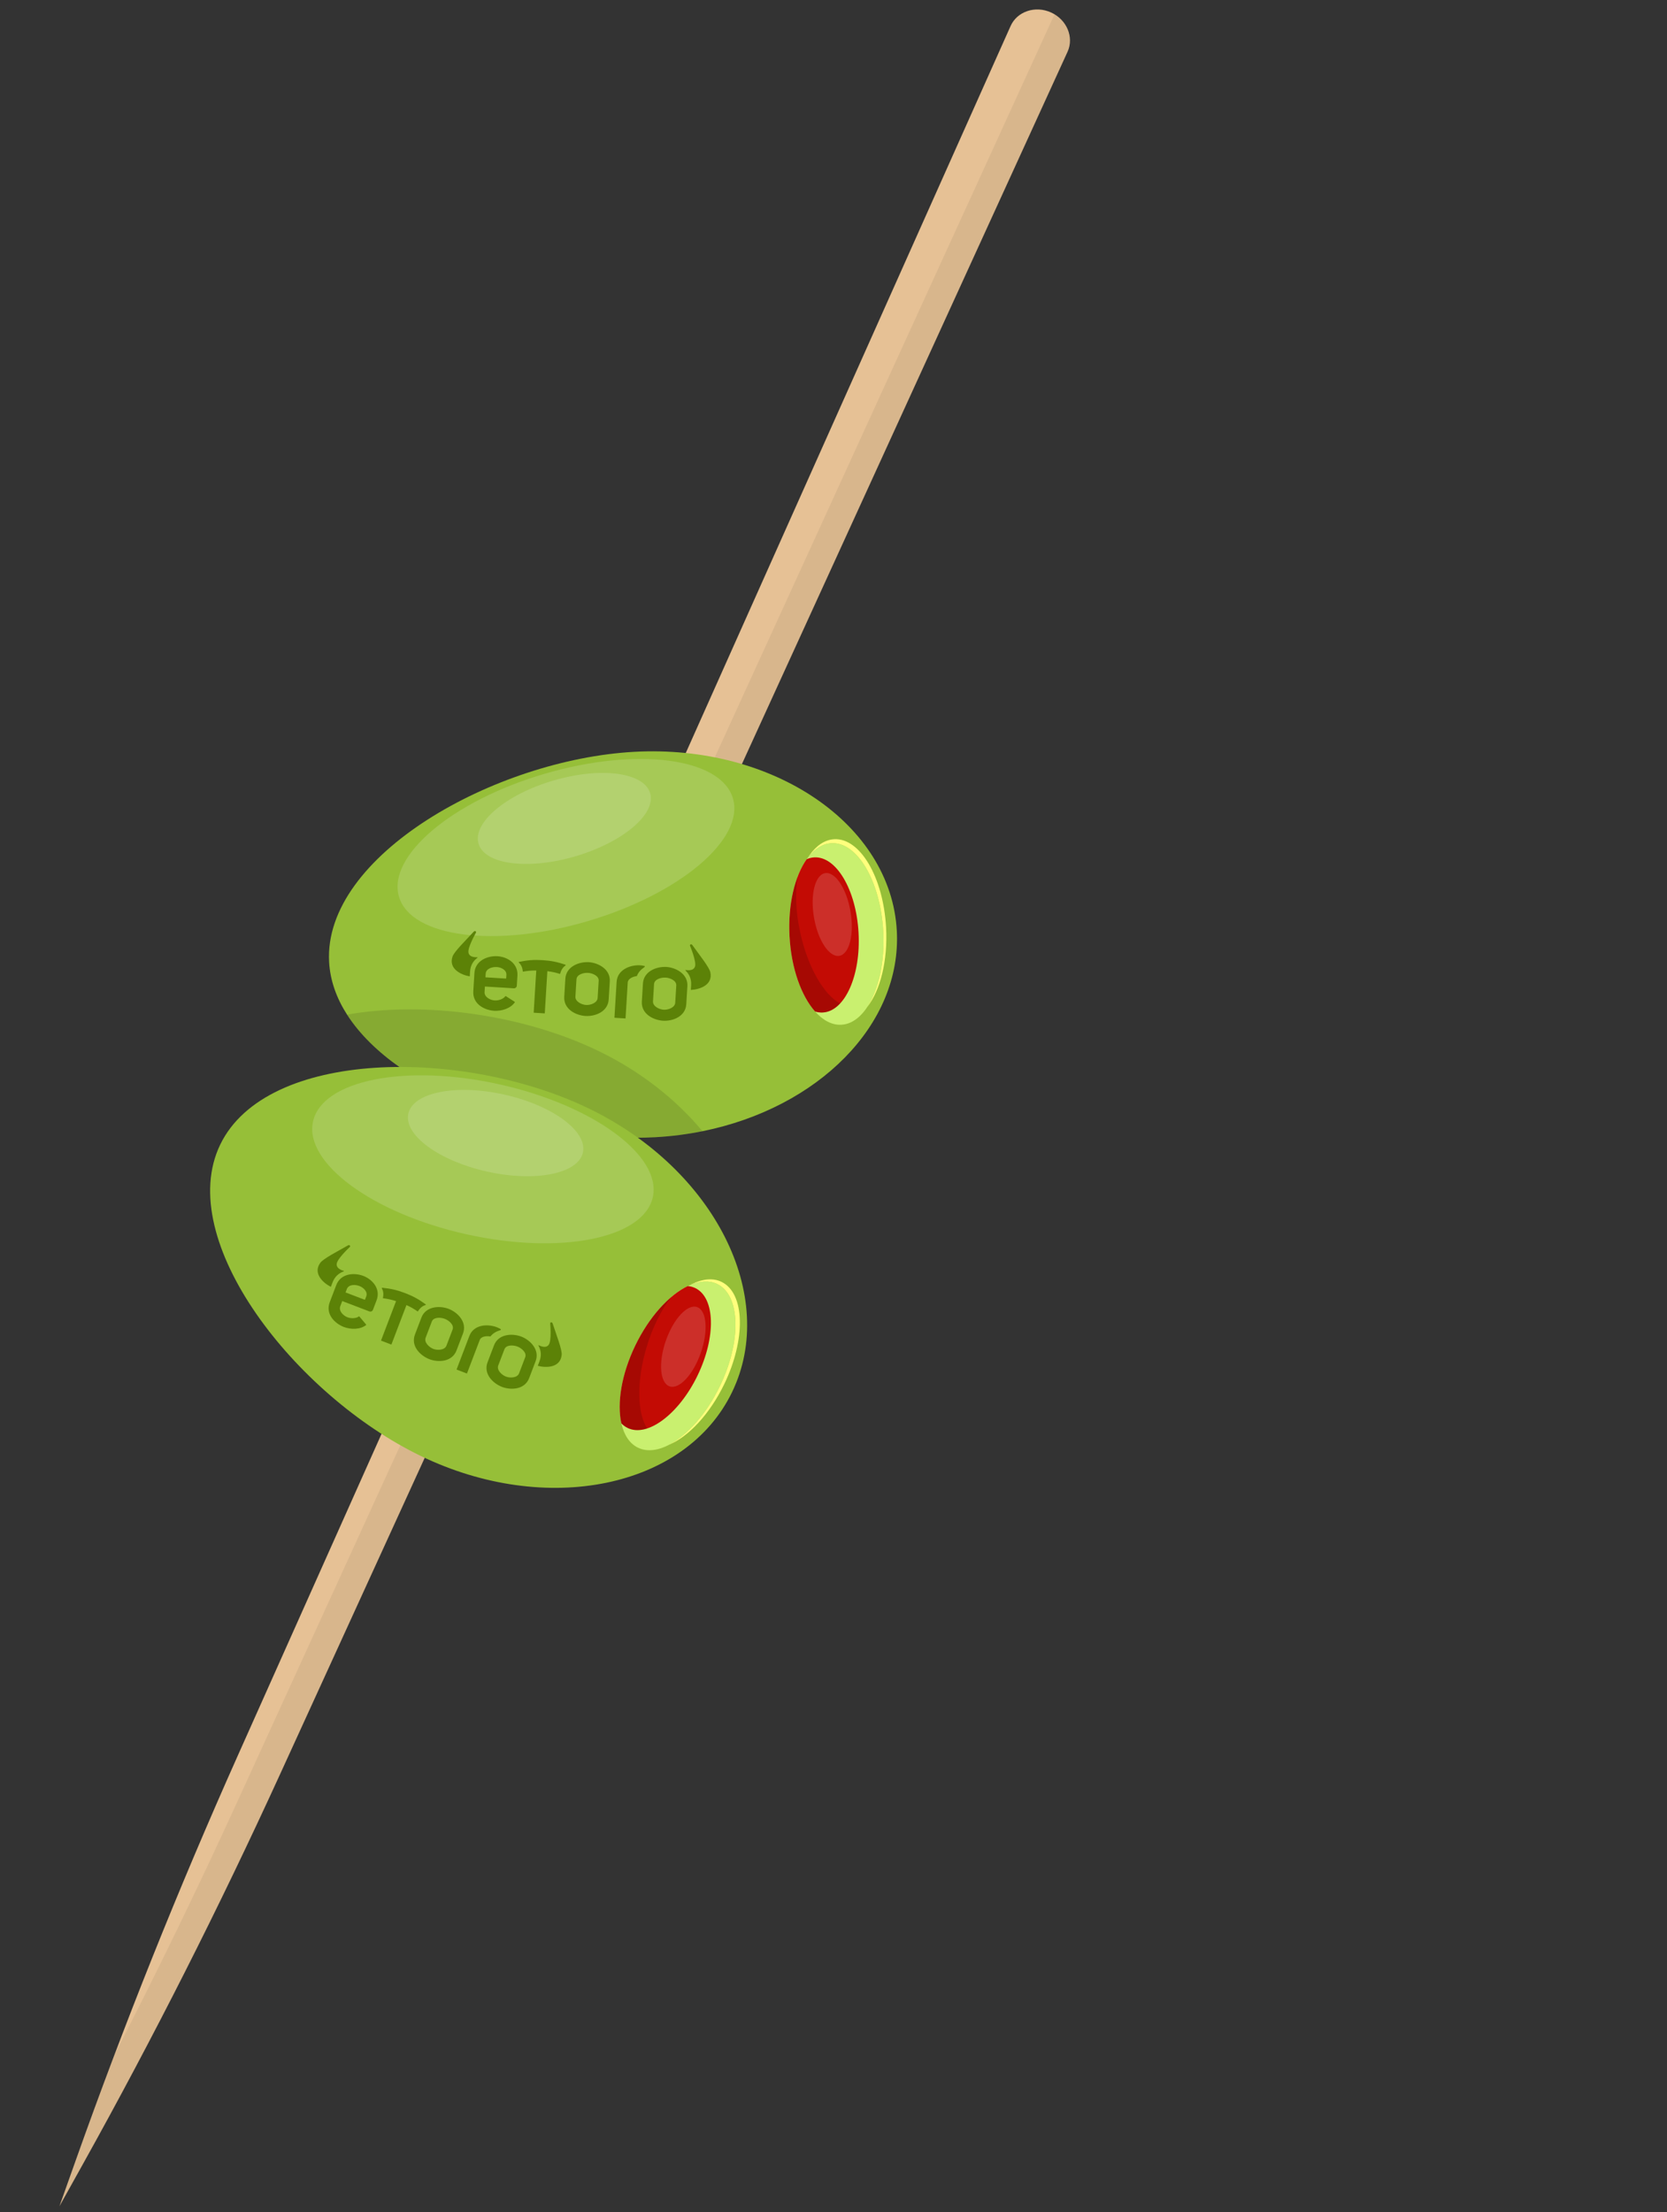 <svg width="260" height="345" viewBox="0 0 260 345" fill="none" xmlns="http://www.w3.org/2000/svg">
<rect x="0" y="0" width="260" height="345" fill="#333333" stroke="none"/>
<g clip-path="url(#clip0_564_5728)">
<path d="M157.62 4.06L37.114 273.733C27.816 294.541 19.355 315.67 11.813 336.913L9.27 344.074L12.966 337.434C23.931 317.738 34.202 297.427 43.679 276.7L166.503 8.076C167.542 5.804 166.387 3.054 163.927 1.942C161.467 0.83 158.639 1.78 157.62 4.059L157.62 4.06Z" fill="#E6C195"/>
<path opacity="0.06" d="M17.826 320.514C15.762 325.97 13.757 331.438 11.813 336.913L9.27 344.074L12.967 337.434C23.931 317.738 34.201 297.427 43.679 276.7L166.504 8.075C167.462 5.979 166.552 3.478 164.473 2.23L36.957 281.114C30.873 294.42 24.489 307.568 17.826 320.514L17.826 320.514Z" fill="black"/>
<path d="M139.872 145.133C140.682 159.803 127.603 172.777 109.562 176.417C107.192 176.895 104.738 177.212 102.218 177.352C84.297 178.34 61.915 170.381 54.131 158.239C52.485 155.669 51.491 152.914 51.331 150.016C50.416 133.42 77.192 118.448 98.902 117.25C120.614 116.053 138.957 128.536 139.872 145.132L139.872 145.133Z" fill="#96BF38"/>
<path d="M137.76 145.249C138.192 153.069 135.269 159.589 131.232 159.812C129.763 159.893 128.35 159.128 127.125 157.748C124.983 155.332 123.417 151.031 123.143 146.056C122.869 141.081 123.952 136.632 125.815 133.996C126.881 132.489 128.202 131.574 129.671 131.493C133.708 131.27 137.33 137.429 137.761 145.25L137.76 145.249Z" fill="#C9F06F"/>
<path d="M129.67 131.493C133.707 131.271 137.329 137.43 137.76 145.25C138.025 150.048 137.026 154.356 135.283 157.022C137.295 154.437 138.486 149.822 138.2 144.634C137.768 136.814 134.146 130.654 130.11 130.877C128.641 130.958 127.32 131.873 126.254 133.38C126.187 133.474 126.122 133.572 126.057 133.67C127.078 132.359 128.311 131.568 129.67 131.493Z" fill="#FFFF7D"/>
<path d="M133.906 145.462C134.274 152.142 131.779 157.712 128.33 157.903C127.922 157.925 127.519 157.871 127.125 157.748C124.983 155.332 123.417 151.031 123.143 146.056C122.869 141.081 123.952 136.633 125.815 133.996C126.193 133.831 126.587 133.733 126.996 133.71C130.445 133.52 133.539 138.782 133.907 145.462L133.906 145.462Z" fill="#C30B04"/>
<path opacity="0.15" d="M114.313 124.507C112.446 118.163 99.272 116.454 84.888 120.689C70.504 124.923 60.358 133.499 62.226 139.842C64.093 146.186 77.268 147.896 91.651 143.661C106.035 139.426 116.181 130.851 114.313 124.507Z" fill="white"/>
<path opacity="0.15" d="M101.399 123.698C100.439 120.439 93.671 119.56 86.281 121.736C78.891 123.912 73.678 128.318 74.638 131.576C75.597 134.835 82.366 135.714 89.756 133.538C97.145 131.362 102.358 126.957 101.399 123.698Z" fill="white"/>
<path opacity="0.15" d="M132.646 142.127C132.033 138.566 130.263 135.899 128.692 136.169C127.122 136.44 126.346 139.546 126.96 143.106C127.573 146.667 129.343 149.334 130.914 149.064C132.484 148.793 133.26 145.687 132.646 142.127Z" fill="white"/>
<path opacity="0.15" d="M124.816 145.463C124.11 142.243 123.999 139.189 124.387 136.769C123.432 139.302 122.95 142.548 123.144 146.056C123.418 151.031 124.984 155.333 127.126 157.748C127.519 157.871 127.923 157.925 128.331 157.903C129.328 157.847 130.245 157.342 131.037 156.49C128.528 155.176 126.005 150.885 124.816 145.463L124.816 145.463Z" fill="black"/>
<path opacity="0.11" d="M109.563 176.417C107.194 176.895 104.739 177.212 102.219 177.352C84.298 178.34 61.917 170.38 54.133 158.239C66.324 156.056 81.759 158.3 93.322 163.894C99.922 167.086 105.435 171.455 109.563 176.417Z" fill="black"/>
<path d="M114.176 217.114C106.938 232.077 85.201 236.53 65.627 227.061C46.053 217.591 27.112 193.46 34.351 178.497C41.589 163.534 72.266 163.406 91.84 172.875C111.415 182.345 121.415 202.15 114.176 217.114L114.176 217.114Z" fill="#96BF38"/>
<path d="M112.273 216.194C108.863 223.244 103.147 227.532 99.508 225.771C98.184 225.131 97.318 223.778 96.914 221.976C96.21 218.825 96.924 214.303 99.094 209.818C101.264 205.333 104.366 201.966 107.274 200.562C108.937 199.759 110.535 199.599 111.859 200.24C115.498 202 115.684 209.143 112.273 216.193L112.273 216.194Z" fill="#C9F06F"/>
<path d="M111.858 200.24C115.497 202 115.683 209.143 112.272 216.194C110.179 220.52 107.219 223.805 104.403 225.292C107.415 224.006 110.692 220.545 112.956 215.867C116.366 208.817 116.181 201.674 112.542 199.914C111.218 199.273 109.619 199.434 107.956 200.236C107.852 200.286 107.748 200.339 107.644 200.395C109.173 199.742 110.634 199.647 111.859 200.24L111.858 200.24Z" fill="#FFFF7D"/>
<path d="M108.798 214.512C105.884 220.535 101.001 224.199 97.893 222.694C97.524 222.516 97.199 222.274 96.913 221.975C96.209 218.824 96.924 214.302 99.093 209.817C101.263 205.332 104.365 201.965 107.273 200.561C107.684 200.599 108.076 200.704 108.444 200.882C111.553 202.386 111.711 208.488 108.797 214.511L108.798 214.512Z" fill="#C30B04"/>
<path opacity="0.15" d="M101.819 186.709C103.259 180.255 92.563 172.376 77.928 169.112C63.294 165.847 50.263 168.433 48.824 174.887C47.384 181.342 58.08 189.22 72.715 192.484C87.349 195.749 100.38 193.163 101.819 186.709Z" fill="white"/>
<path opacity="0.15" d="M90.915 179.743C91.654 176.428 86.159 172.38 78.64 170.703C71.121 169.026 64.427 170.354 63.687 173.67C62.947 176.986 68.443 181.033 75.962 182.71C83.48 184.387 90.175 183.059 90.915 179.743Z" fill="white"/>
<path opacity="0.15" d="M109.304 210.975C110.492 207.562 110.235 204.371 108.73 203.847C107.225 203.324 105.042 205.665 103.854 209.077C102.666 212.49 102.923 215.681 104.428 216.204C105.933 216.728 108.116 214.387 109.304 210.975Z" fill="white"/>
<path opacity="0.15" d="M100.844 210.11C101.786 206.95 103.169 204.225 104.68 202.295C102.618 204.049 100.624 206.655 99.094 209.818C96.924 214.303 96.21 218.825 96.914 221.976C97.199 222.274 97.525 222.517 97.893 222.695C98.792 223.13 99.839 223.132 100.945 222.771C99.387 220.406 99.258 215.429 100.844 210.11Z" fill="black"/>
<g clip-path="url(#clip1_564_5728)">
<path fill-rule="evenodd" clip-rule="evenodd" d="M53.504 198.321C53.632 198.273 53.708 198.23 53.63 198.2C53.469 198.139 52.439 197.907 52.514 197.107C52.588 196.307 54.497 194.535 54.574 194.457C54.647 194.382 54.61 194.237 54.492 194.192C54.376 194.147 54.243 194.238 54.225 194.249C52.611 195.181 50.433 196.284 49.958 196.936C48.755 198.588 50.403 200.072 51.571 200.673C51.592 200.684 51.609 200.671 51.614 200.659L51.864 200.004C52.2 199.122 52.789 198.589 53.504 198.321Z" fill="#5C8207"/>
<path fill-rule="evenodd" clip-rule="evenodd" d="M84.037 209.968C83.973 209.847 83.946 209.764 84.023 209.794C84.184 209.855 85.107 210.369 85.584 209.723C86.061 209.076 85.817 206.482 85.812 206.373C85.808 206.269 85.932 206.185 86.05 206.23C86.166 206.275 86.204 206.431 86.211 206.45C86.794 208.221 87.684 210.494 87.604 211.297C87.401 213.33 85.183 213.339 83.911 213.01C83.889 213.004 83.885 212.984 83.889 212.971L84.139 212.317C84.476 211.434 84.391 210.644 84.037 209.968Z" fill="#5C8207"/>
<path fill-rule="evenodd" clip-rule="evenodd" d="M80.957 214.181C80.684 214.895 79.555 214.932 78.921 214.69C78.243 214.432 77.44 213.658 77.712 212.943L78.673 210.426C78.945 209.712 80.032 209.742 80.71 210.001C81.344 210.243 82.19 210.949 81.917 211.663L80.957 214.181ZM81.305 208.441C79.796 207.882 77.713 208.073 77.052 209.807L76.045 212.446C75.372 214.209 76.81 215.71 78.308 216.298C79.787 216.845 81.859 216.684 82.532 214.92L83.538 212.282C84.2 210.547 82.773 209.018 81.305 208.441Z" fill="#5C8207"/>
<path fill-rule="evenodd" clip-rule="evenodd" d="M69.631 209.86C69.358 210.574 68.228 210.611 67.595 210.369C66.917 210.11 66.114 209.336 66.386 208.622L67.347 206.104C67.619 205.39 68.706 205.421 69.384 205.68C70.017 205.921 70.864 206.628 70.591 207.342L69.631 209.86ZM69.979 204.12C68.47 203.561 66.387 203.752 65.725 205.486L64.719 208.124C64.046 209.888 65.484 211.388 66.982 211.976C68.461 212.524 70.533 212.363 71.206 210.599L72.212 207.961C72.874 206.226 71.447 204.697 69.979 204.12Z" fill="#5C8207"/>
<path fill-rule="evenodd" clip-rule="evenodd" d="M66.378 203.405C65.301 202.626 64.465 202.153 63.179 201.662C61.893 201.171 60.952 200.967 59.632 200.83C59.57 200.821 59.537 200.874 59.55 200.919C59.832 201.41 59.834 201.924 59.72 202.46C60.44 202.553 61.069 202.687 61.774 202.912L59.436 209.039C59.427 209.061 59.438 209.08 59.462 209.089L61.004 209.678C61.03 209.69 61.048 209.683 61.057 209.659L63.394 203.531C64.043 203.823 64.562 204.127 65.156 204.533C65.447 204.069 65.834 203.679 66.373 203.526C66.428 203.494 66.415 203.431 66.378 203.405Z" fill="#5C8207"/>
<path fill-rule="evenodd" clip-rule="evenodd" d="M78.086 207.275C77.977 207.215 77.655 207.036 77.351 206.933C75.853 206.426 73.854 206.65 73.209 208.341L73.157 208.477L72.203 210.979L71.221 213.553C71.212 213.574 71.223 213.594 71.247 213.603L72.789 214.192C72.815 214.204 72.833 214.197 72.842 214.173L72.894 214.036L72.894 214.036L74.831 208.959C75.043 208.402 75.869 208.322 76.492 208.427C76.873 207.935 77.356 207.66 78.016 207.451C78.132 207.415 78.164 207.317 78.086 207.275Z" fill="#5C8207"/>
<path fill-rule="evenodd" clip-rule="evenodd" d="M56.944 202.646C56.937 202.664 56.924 202.678 56.908 202.685C56.89 202.694 56.869 202.695 56.85 202.688L53.893 201.56L54.096 201.029C54.372 200.304 55.372 200.296 56.06 200.559C56.703 200.804 57.397 201.458 57.121 202.183L56.944 202.646ZM56.663 198.977C55.133 198.41 53.123 198.642 52.451 200.402L51.431 203.077C50.748 204.866 52.105 206.349 53.624 206.945C54.72 207.351 56.134 207.379 57.088 206.657C57.119 206.633 57.118 206.585 57.094 206.556C56.685 206.061 56.445 205.782 56.037 205.297C56.025 205.281 56.007 205.275 55.986 205.291C55.525 205.649 54.706 205.631 54.199 205.437C53.511 205.175 52.798 204.429 53.075 203.704L53.38 202.905L57.607 204.517C57.832 204.604 58.084 204.492 58.169 204.269L58.731 202.797C59.402 201.038 58.153 199.562 56.663 198.977Z" fill="#5C8207"/>
</g>
<g clip-path="url(#clip2_564_5728)">
<path fill-rule="evenodd" clip-rule="evenodd" d="M74.376 149.44C74.484 149.356 74.543 149.292 74.461 149.287C74.289 149.276 73.236 149.363 73.069 148.577C72.901 147.791 74.194 145.53 74.243 145.433C74.291 145.339 74.212 145.212 74.086 145.204C73.962 145.197 73.863 145.323 73.849 145.338C72.587 146.71 70.838 148.413 70.579 149.177C69.924 151.113 71.94 152.037 73.234 152.262C73.257 152.266 73.27 152.249 73.271 152.235L73.314 151.537C73.371 150.594 73.774 149.909 74.376 149.44Z" fill="#5C8207"/>
<path fill-rule="evenodd" clip-rule="evenodd" d="M106.994 151.437C106.898 151.341 106.846 151.27 106.929 151.275C107.101 151.286 108.135 151.501 108.397 150.741C108.66 149.981 107.653 147.579 107.615 147.476C107.58 147.378 107.673 147.261 107.799 147.269C107.923 147.276 108.006 147.414 108.018 147.431C109.104 148.947 110.632 150.85 110.795 151.64C111.209 153.641 109.095 154.312 107.783 154.378C107.76 154.379 107.749 154.361 107.75 154.347L107.793 153.648C107.851 152.705 107.534 151.977 106.994 151.437Z" fill="#5C8207"/>
<path fill-rule="evenodd" clip-rule="evenodd" d="M105.314 156.378C105.267 157.141 104.2 157.513 103.523 157.472C102.799 157.427 101.801 156.928 101.848 156.165L102.012 153.476C102.059 152.713 103.105 152.418 103.83 152.462C104.507 152.503 105.525 152.925 105.478 153.688L105.314 156.378ZM103.932 150.796C102.325 150.713 100.394 151.517 100.28 153.37L100.108 156.188C99.992 158.072 101.813 159.075 103.418 159.189C104.993 159.27 106.922 158.497 107.038 156.613L107.21 153.794C107.324 151.941 105.505 150.908 103.932 150.796Z" fill="#5C8207"/>
<path fill-rule="evenodd" clip-rule="evenodd" d="M93.212 155.636C93.165 156.399 92.098 156.772 91.421 156.73C90.697 156.686 89.699 156.187 89.746 155.424L89.911 152.734C89.957 151.972 91.004 151.676 91.728 151.721C92.405 151.762 93.424 152.184 93.377 152.947L93.212 155.636ZM91.83 150.054C90.223 149.972 88.292 150.775 88.179 152.628L88.006 155.447C87.891 157.331 89.711 158.333 91.316 158.447C92.892 158.528 94.821 157.755 94.936 155.871L95.109 153.053C95.222 151.2 93.404 150.166 91.83 150.054Z" fill="#5C8207"/>
<path fill-rule="evenodd" clip-rule="evenodd" d="M88.182 150.447C86.921 150.025 85.982 149.824 84.608 149.739C83.234 149.655 82.275 149.741 80.975 150.004C80.913 150.014 80.897 150.075 80.923 150.114C81.339 150.498 81.494 150.988 81.546 151.534C82.26 151.407 82.9 151.347 83.641 151.352L83.24 157.897C83.237 157.921 83.254 157.936 83.279 157.938L84.927 158.038C84.955 158.042 84.97 158.031 84.971 158.005L85.372 151.459C86.079 151.544 86.664 151.678 87.353 151.889C87.492 151.359 87.744 150.872 88.213 150.564C88.256 150.517 88.225 150.461 88.182 150.447Z" fill="#5C8207"/>
<path fill-rule="evenodd" clip-rule="evenodd" d="M100.511 150.644C100.389 150.619 100.028 150.545 99.707 150.537C98.126 150.501 96.286 151.312 96.175 153.118L96.166 153.264L96.002 155.937L95.834 158.686C95.832 158.709 95.848 158.725 95.873 158.726L97.521 158.827C97.55 158.831 97.564 158.82 97.566 158.793L97.574 158.648L97.575 158.648L97.907 153.224C97.943 152.629 98.707 152.306 99.334 152.219C99.55 151.637 99.93 151.23 100.497 150.833C100.596 150.764 100.597 150.661 100.511 150.644Z" fill="#5C8207"/>
<path fill-rule="evenodd" clip-rule="evenodd" d="M78.952 152.541C78.951 152.56 78.943 152.577 78.93 152.589C78.916 152.602 78.896 152.609 78.875 152.608L75.716 152.415L75.751 151.847C75.799 151.073 76.751 150.767 77.486 150.812C78.172 150.854 79.031 151.271 78.983 152.045L78.952 152.541ZM77.589 149.122C75.959 149.038 74.11 149.86 73.995 151.74L73.82 154.598C73.703 156.509 75.44 157.519 77.068 157.635C78.235 157.695 79.593 157.299 80.288 156.325C80.311 156.293 80.295 156.248 80.264 156.227C79.726 155.877 79.413 155.682 78.879 155.34C78.862 155.33 78.843 155.329 78.828 155.351C78.496 155.83 77.708 156.057 77.166 156.024C76.432 155.979 75.529 155.48 75.576 154.706L75.629 153.852L80.144 154.128C80.385 154.143 80.592 153.962 80.607 153.723L80.703 152.151C80.818 150.271 79.185 149.236 77.589 149.122Z" fill="#5C8207"/>
</g>
</g>
<defs>
<clipPath id="clip0_564_5728">
<rect width="267" height="267" fill="white" transform="translate(-85 94.27) rotate(-20.675)"/>
</clipPath>
<clipPath id="clip1_564_5728">
<rect width="40.464" height="12.251" fill="white" transform="translate(51.367 193) rotate(20.881)"/>
</clipPath>
<clipPath id="clip2_564_5728">
<rect width="40.464" height="12.251" fill="white" transform="translate(70.748 145) rotate(3.505)"/>
</clipPath>
</defs>
</svg>

